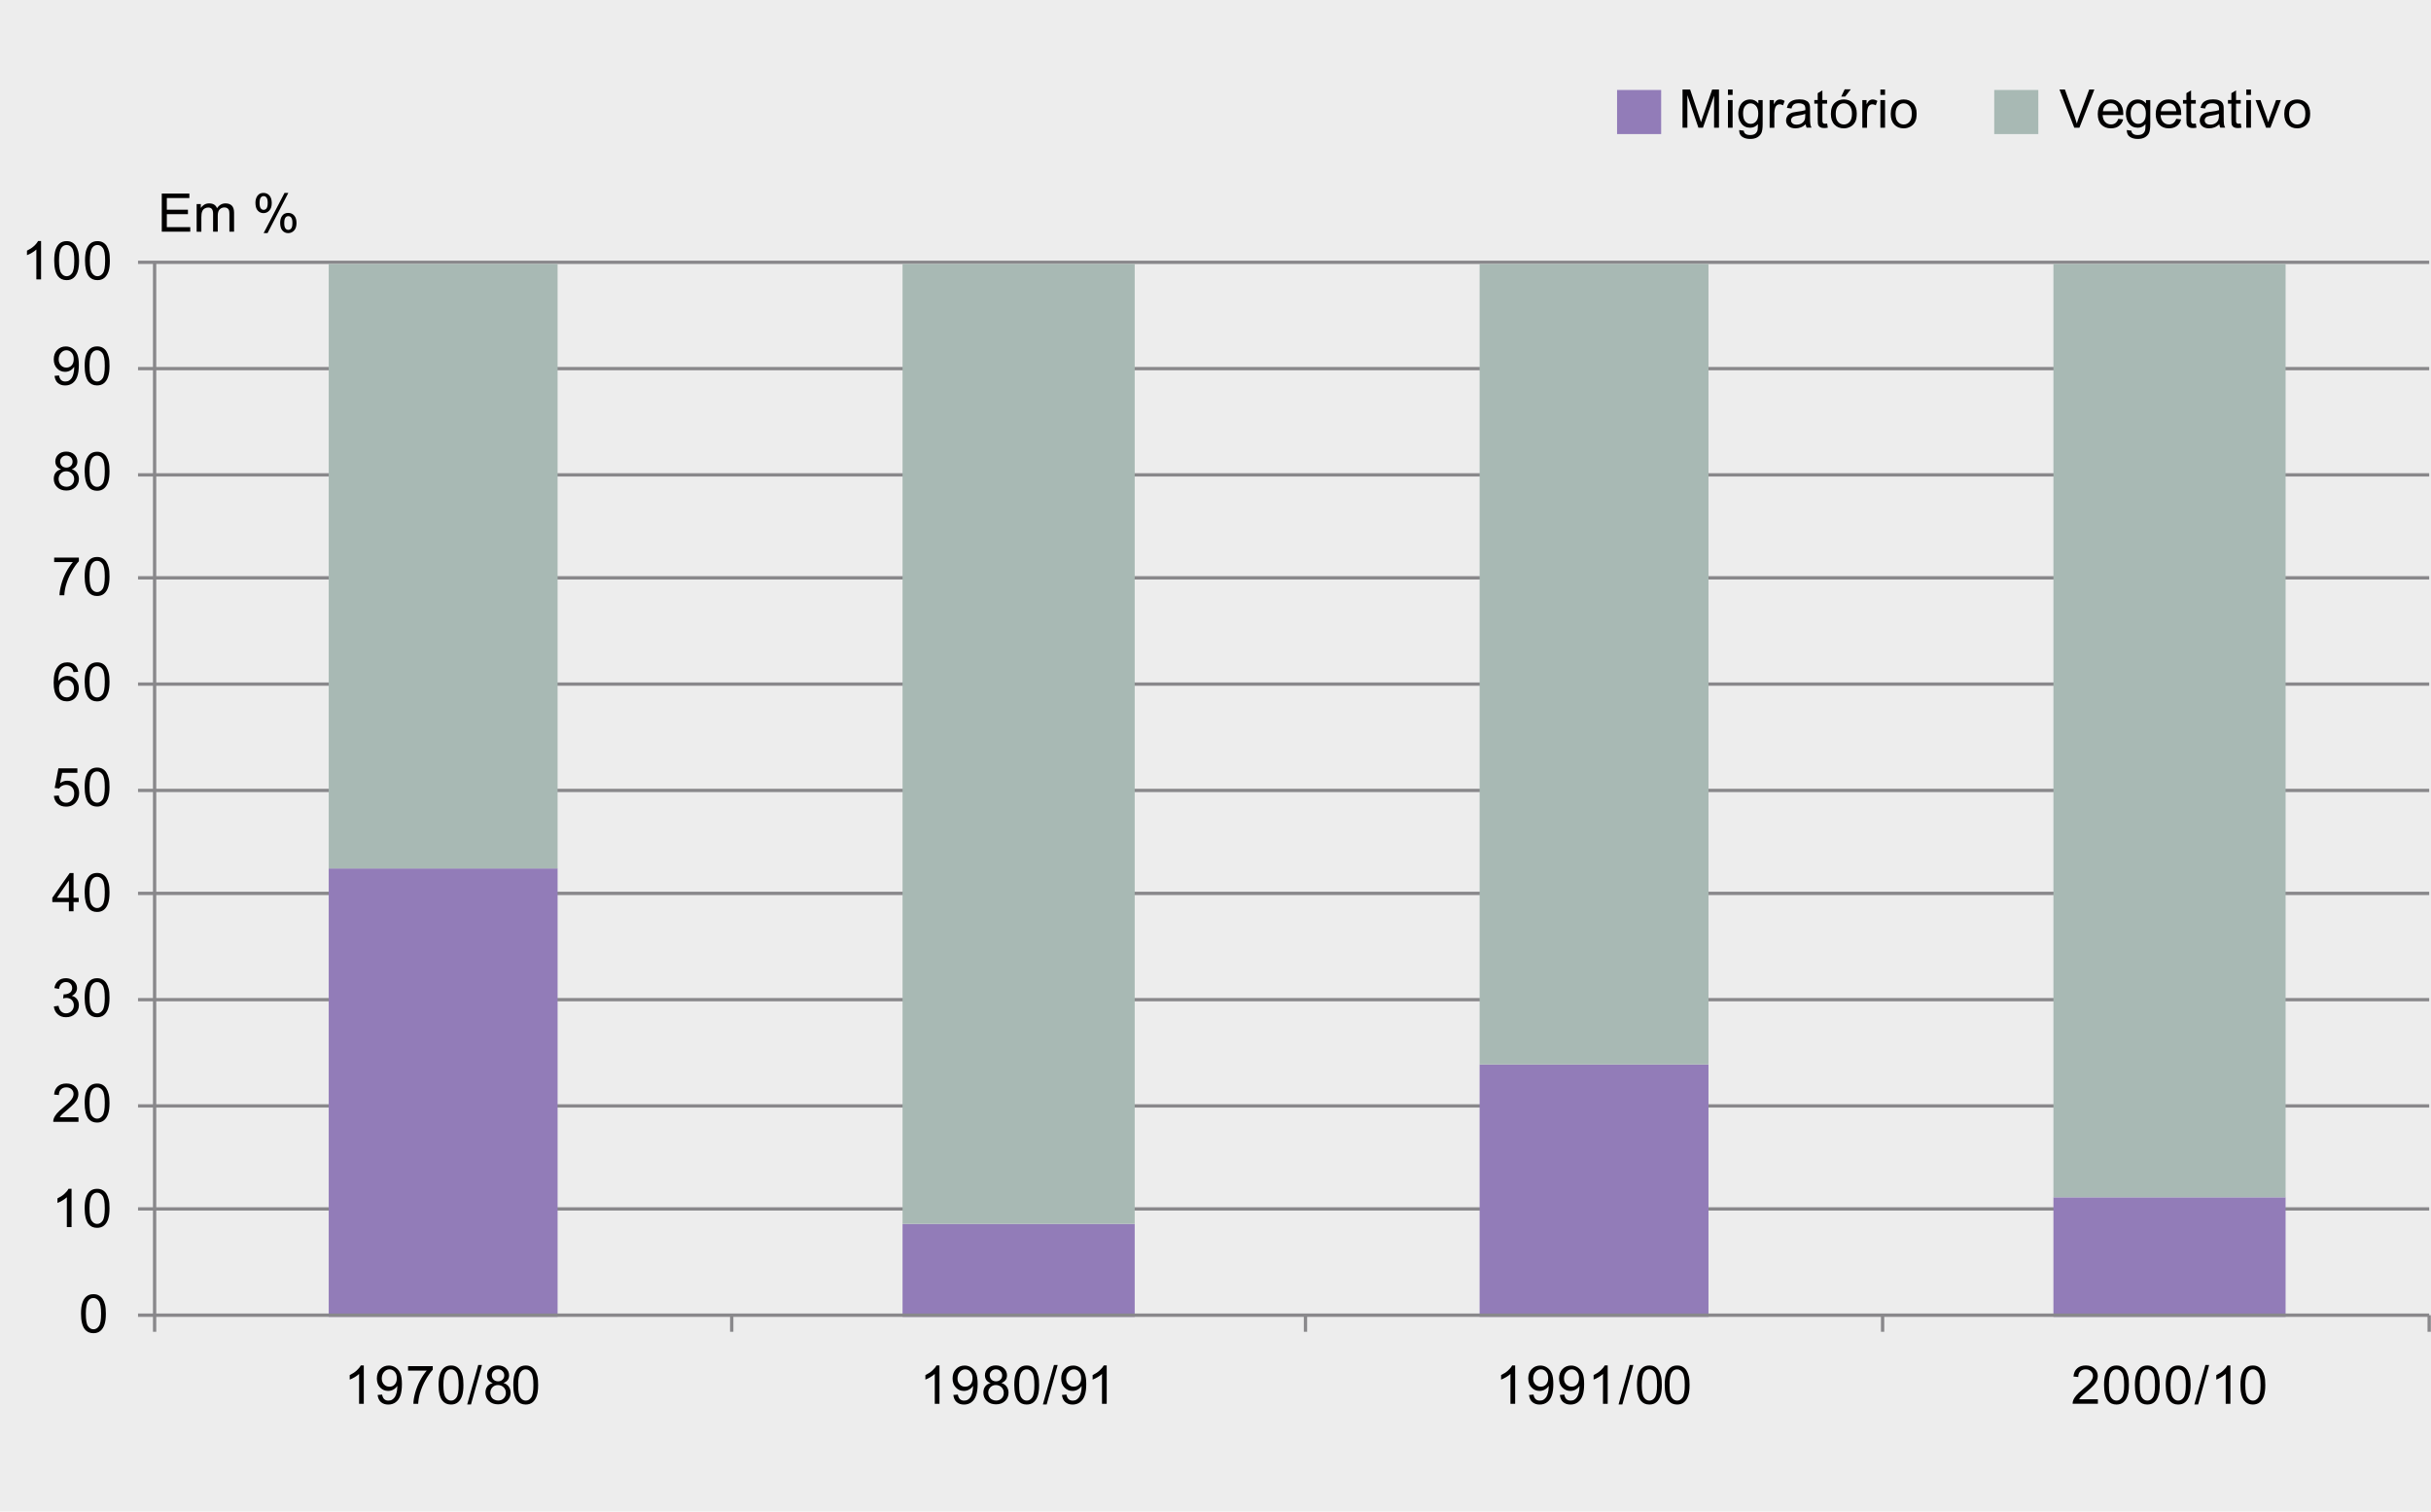 <?xml version="1.0" encoding="UTF-8"?> <svg xmlns="http://www.w3.org/2000/svg" xmlns:xlink="http://www.w3.org/1999/xlink" version="1.1" id="Camada_1" x="0px" y="0px" viewBox="0 0 547.02 340.16" style="enable-background:new 0 0 547.02 340.16;" xml:space="preserve"> <style type="text/css"> .st0{fill-rule:evenodd;clip-rule:evenodd;fill:#EDEDED;} .st1{fill:none;stroke:#89888B;stroke-width:0.747;stroke-linejoin:round;stroke-miterlimit:10;} .st2{fill:#927CB8;} .st3{fill:#A8B9B4;} .st4{fill:#010000;} .st5{fill-rule:evenodd;clip-rule:evenodd;fill:#927CB8;} .st6{fill-rule:evenodd;clip-rule:evenodd;fill:#A8B9B4;} </style> <g> <polygon class="st0" points="0,0 547.02,0 547.02,340.16 0,340.16 0,0 "></polygon> <path class="st1" d="M34.79,272.04h511.82 M34.79,248.87h511.82 M34.79,224.96h511.82 M34.79,201.04h511.82 M34.79,177.87h511.82 M34.79,153.95h511.82 M34.79,130.03h511.82 M34.79,106.86h511.82 M34.79,82.95h511.82 M34.79,59.03h511.82"></path> <path class="st2" d="M73.97,195.43h51.5v100.9h-51.5V195.43L73.97,195.43z M203.09,275.41h52.24v20.93h-52.24V275.41L203.09,275.41 z M332.94,239.53h51.5v56.8h-51.5V239.53L332.94,239.53z M462.06,269.43h52.24v26.91h-52.24V269.43L462.06,269.43z"></path> <path class="st3" d="M73.97,59.4h51.5v136.03h-51.5V59.4L73.97,59.4z M203.09,59.4h52.24v216h-52.24V59.4L203.09,59.4z M332.94,59.4h51.5v180.13h-51.5V59.4L332.94,59.4z M462.06,59.4h52.24v210.02h-52.24V59.4L462.06,59.4z"></path> <line class="st1" x1="34.79" y1="295.96" x2="34.79" y2="59.03"></line> <path class="st1" d="M31.06,295.96h3.73 M31.06,272.04h3.73 M31.06,248.87h3.73 M31.06,224.96h3.73 M31.06,201.04h3.73 M31.06,177.87h3.73 M31.06,153.95h3.73 M31.06,130.03h3.73 M31.06,106.86h3.73 M31.06,82.95h3.73 M31.06,59.03h3.73"></path> <line class="st1" x1="34.79" y1="295.96" x2="546.61" y2="295.96"></line> <path class="st1" d="M34.79,295.96v3.74 M164.65,295.96v3.74 M293.76,295.96v3.74 M423.62,295.96v3.74 M546.61,295.96v3.74"></path> <g> <path class="st4" d="M18.23,295.61c0-1.02,0.1-1.83,0.31-2.45s0.52-1.1,0.93-1.43s0.93-0.5,1.56-0.5c0.46,0,0.87,0.09,1.21,0.28 s0.63,0.45,0.86,0.8s0.4,0.78,0.53,1.28s0.19,1.18,0.19,2.03c0,1.01-0.1,1.82-0.31,2.44s-0.52,1.1-0.93,1.44s-0.93,0.51-1.56,0.51 c-0.83,0-1.48-0.3-1.95-0.89C18.51,298.38,18.23,297.22,18.23,295.61z M19.31,295.61c0,1.41,0.17,2.35,0.5,2.82s0.74,0.7,1.22,0.7 s0.89-0.23,1.22-0.7s0.5-1.41,0.5-2.81c0-1.41-0.17-2.35-0.5-2.82s-0.74-0.7-1.23-0.7c-0.48,0-0.87,0.21-1.16,0.62 C19.49,293.23,19.31,294.2,19.31,295.61z"></path> </g> <g> <path class="st4" d="M16.09,276.14h-1.05v-6.72c-0.25,0.24-0.59,0.48-1,0.73s-0.78,0.42-1.11,0.54v-1.02 c0.59-0.28,1.11-0.61,1.55-1.01s0.75-0.78,0.94-1.15h0.68V276.14z"></path> <path class="st4" d="M19.05,271.9c0-1.02,0.1-1.83,0.31-2.45s0.52-1.1,0.93-1.43s0.93-0.5,1.56-0.5c0.46,0,0.87,0.09,1.21,0.28 s0.63,0.45,0.86,0.8s0.4,0.78,0.53,1.28s0.19,1.18,0.19,2.03c0,1.01-0.1,1.82-0.31,2.44s-0.52,1.1-0.93,1.44s-0.93,0.51-1.56,0.51 c-0.83,0-1.48-0.3-1.95-0.89C19.34,274.68,19.05,273.52,19.05,271.9z M20.14,271.9c0,1.41,0.17,2.35,0.5,2.82s0.74,0.7,1.22,0.7 s0.89-0.23,1.22-0.7s0.5-1.41,0.5-2.81c0-1.41-0.17-2.35-0.5-2.82s-0.74-0.7-1.23-0.7c-0.48,0-0.87,0.21-1.16,0.62 C20.32,269.53,20.14,270.49,20.14,271.9z"></path> </g> <g> <path class="st4" d="M17.66,251.43v1.01h-5.68c-0.01-0.25,0.03-0.5,0.12-0.73c0.14-0.39,0.38-0.77,0.69-1.14s0.78-0.81,1.38-1.3 c0.93-0.77,1.56-1.37,1.89-1.82s0.49-0.87,0.49-1.27c0-0.42-0.15-0.77-0.45-1.06s-0.69-0.43-1.17-0.43 c-0.51,0-0.91,0.15-1.22,0.46s-0.46,0.73-0.46,1.27l-1.08-0.11c0.07-0.81,0.35-1.42,0.84-1.85s1.13-0.64,1.95-0.64 c0.82,0,1.48,0.23,1.96,0.69s0.72,1.02,0.72,1.7c0,0.34-0.07,0.68-0.21,1.01s-0.37,0.68-0.7,1.05s-0.87,0.87-1.63,1.51 c-0.63,0.53-1.04,0.89-1.22,1.08s-0.33,0.38-0.45,0.57H17.66z"></path> <path class="st4" d="M19.05,248.21c0-1.02,0.1-1.83,0.31-2.45s0.52-1.1,0.93-1.43s0.93-0.5,1.56-0.5c0.46,0,0.87,0.09,1.21,0.28 s0.63,0.45,0.86,0.8s0.4,0.78,0.53,1.28s0.19,1.18,0.19,2.03c0,1.01-0.1,1.82-0.31,2.44s-0.52,1.1-0.93,1.44s-0.93,0.51-1.56,0.51 c-0.83,0-1.48-0.3-1.95-0.89C19.34,250.98,19.05,249.82,19.05,248.21z M20.14,248.21c0,1.41,0.17,2.35,0.5,2.82s0.74,0.7,1.22,0.7 s0.89-0.23,1.22-0.7s0.5-1.41,0.5-2.81c0-1.41-0.17-2.35-0.5-2.82s-0.74-0.7-1.23-0.7c-0.48,0-0.87,0.21-1.16,0.62 C20.32,245.83,20.14,246.8,20.14,248.21z"></path> </g> <g> <path class="st4" d="M12.12,226.48l1.05-0.14c0.12,0.6,0.33,1.03,0.62,1.29s0.65,0.4,1.06,0.4c0.5,0,0.92-0.17,1.26-0.52 s0.51-0.77,0.51-1.28c0-0.48-0.16-0.88-0.47-1.2s-0.72-0.47-1.21-0.47c-0.2,0-0.45,0.04-0.74,0.12l0.12-0.93 c0.07,0.01,0.13,0.01,0.17,0.01c0.45,0,0.85-0.12,1.21-0.35s0.54-0.6,0.54-1.08c0-0.39-0.13-0.71-0.39-0.96s-0.6-0.38-1.01-0.38 c-0.41,0-0.75,0.13-1.03,0.39s-0.45,0.64-0.53,1.16l-1.05-0.19c0.13-0.71,0.42-1.25,0.88-1.64s1.03-0.58,1.71-0.58 c0.47,0,0.9,0.1,1.29,0.3s0.7,0.48,0.91,0.82s0.31,0.72,0.31,1.11c0,0.37-0.1,0.71-0.3,1.01s-0.49,0.55-0.88,0.73 c0.51,0.12,0.9,0.36,1.18,0.73s0.42,0.83,0.42,1.39c0,0.75-0.27,1.39-0.82,1.91s-1.24,0.78-2.07,0.78c-0.75,0-1.38-0.22-1.88-0.67 S12.19,227.2,12.12,226.48z"></path> <path class="st4" d="M19.05,224.51c0-1.02,0.1-1.83,0.31-2.45s0.52-1.1,0.93-1.43s0.93-0.5,1.56-0.5c0.46,0,0.87,0.09,1.21,0.28 s0.63,0.45,0.86,0.8s0.4,0.78,0.53,1.28s0.19,1.18,0.19,2.03c0,1.01-0.1,1.82-0.31,2.44s-0.52,1.1-0.93,1.44s-0.93,0.51-1.56,0.51 c-0.83,0-1.48-0.3-1.95-0.89C19.34,227.29,19.05,226.13,19.05,224.51z M20.14,224.51c0,1.41,0.17,2.35,0.5,2.82s0.74,0.7,1.22,0.7 s0.89-0.23,1.22-0.7s0.5-1.41,0.5-2.81c0-1.41-0.17-2.35-0.5-2.82s-0.74-0.7-1.23-0.7c-0.48,0-0.87,0.21-1.16,0.62 C20.32,222.13,20.14,223.1,20.14,224.51z"></path> </g> <g> <path class="st4" d="M15.5,205.05V203h-3.73v-0.97l3.92-5.57h0.86v5.57h1.16V203h-1.16v2.06H15.5z M15.5,202.03v-3.87l-2.69,3.87 H15.5z"></path> <path class="st4" d="M19.05,200.82c0-1.02,0.1-1.83,0.31-2.45s0.52-1.1,0.93-1.43s0.93-0.5,1.56-0.5c0.46,0,0.87,0.09,1.21,0.28 s0.63,0.45,0.86,0.8s0.4,0.78,0.53,1.28s0.19,1.18,0.19,2.03c0,1.01-0.1,1.82-0.31,2.44s-0.52,1.1-0.93,1.44s-0.93,0.51-1.56,0.51 c-0.83,0-1.48-0.3-1.95-0.89C19.34,203.59,19.05,202.43,19.05,200.82z M20.14,200.82c0,1.41,0.17,2.35,0.5,2.82s0.74,0.7,1.22,0.7 s0.89-0.23,1.22-0.7s0.5-1.41,0.5-2.81c0-1.41-0.17-2.35-0.5-2.82s-0.74-0.7-1.23-0.7c-0.48,0-0.87,0.21-1.16,0.62 C20.32,198.44,20.14,199.41,20.14,200.82z"></path> </g> <g> <path class="st4" d="M12.12,179.1l1.11-0.09c0.08,0.54,0.27,0.94,0.57,1.22s0.66,0.41,1.08,0.41c0.51,0,0.94-0.19,1.29-0.57 s0.53-0.89,0.53-1.52c0-0.6-0.17-1.08-0.51-1.42s-0.78-0.52-1.33-0.52c-0.34,0-0.65,0.08-0.92,0.23s-0.49,0.35-0.64,0.6 l-0.99-0.13l0.83-4.41h4.27v1.01h-3.43l-0.46,2.31c0.52-0.36,1.06-0.54,1.62-0.54c0.75,0,1.38,0.26,1.9,0.78s0.77,1.19,0.77,2 c0,0.78-0.23,1.45-0.68,2.02c-0.55,0.7-1.3,1.04-2.26,1.04c-0.78,0-1.42-0.22-1.91-0.66S12.19,179.82,12.12,179.1z"></path> <path class="st4" d="M19.05,177.11c0-1.02,0.1-1.83,0.31-2.45s0.52-1.1,0.93-1.43s0.93-0.5,1.56-0.5c0.46,0,0.87,0.09,1.21,0.28 s0.63,0.45,0.86,0.8s0.4,0.78,0.53,1.28s0.19,1.18,0.19,2.03c0,1.01-0.1,1.82-0.31,2.44s-0.52,1.1-0.93,1.44s-0.93,0.51-1.56,0.51 c-0.83,0-1.48-0.3-1.95-0.89C19.34,179.89,19.05,178.73,19.05,177.11z M20.14,177.11c0,1.41,0.17,2.35,0.5,2.82s0.74,0.7,1.22,0.7 s0.89-0.23,1.22-0.7s0.5-1.41,0.5-2.81c0-1.41-0.17-2.35-0.5-2.82s-0.74-0.7-1.23-0.7c-0.48,0-0.87,0.21-1.16,0.62 C20.32,174.74,20.14,175.7,20.14,177.11z"></path> </g> <g> <path class="st4" d="M17.59,151.18l-1.05,0.08c-0.09-0.41-0.23-0.71-0.4-0.9c-0.29-0.3-0.64-0.45-1.05-0.45 c-0.34,0-0.63,0.09-0.88,0.28c-0.33,0.24-0.59,0.6-0.79,1.06s-0.29,1.13-0.3,1.99c0.25-0.39,0.56-0.67,0.93-0.86 s0.75-0.28,1.15-0.28c0.7,0,1.3,0.26,1.8,0.78s0.74,1.19,0.74,2.01c0,0.54-0.12,1.04-0.35,1.5s-0.55,0.82-0.96,1.06 s-0.87,0.37-1.38,0.37c-0.88,0-1.6-0.32-2.15-0.97s-0.83-1.71-0.83-3.2c0-1.66,0.31-2.87,0.92-3.62c0.54-0.66,1.26-0.98,2.16-0.98 c0.68,0,1.23,0.19,1.66,0.57S17.5,150.51,17.59,151.18z M13.28,154.88c0,0.36,0.08,0.71,0.23,1.04s0.37,0.58,0.65,0.76 s0.57,0.26,0.87,0.26c0.45,0,0.83-0.18,1.15-0.54s0.48-0.85,0.48-1.46c0-0.59-0.16-1.06-0.47-1.4s-0.71-0.51-1.2-0.51 c-0.48,0-0.88,0.17-1.21,0.51S13.28,154.32,13.28,154.88z"></path> <path class="st4" d="M19.05,153.43c0-1.02,0.1-1.83,0.31-2.45s0.52-1.1,0.93-1.43s0.93-0.5,1.56-0.5c0.46,0,0.87,0.09,1.21,0.28 s0.63,0.45,0.86,0.8s0.4,0.78,0.53,1.28s0.19,1.18,0.19,2.03c0,1.01-0.1,1.82-0.31,2.44s-0.52,1.1-0.93,1.44s-0.93,0.51-1.56,0.51 c-0.83,0-1.48-0.3-1.95-0.89C19.34,156.2,19.05,155.04,19.05,153.43z M20.14,153.43c0,1.41,0.17,2.35,0.5,2.82s0.74,0.7,1.22,0.7 s0.89-0.23,1.22-0.7s0.5-1.41,0.5-2.81c0-1.41-0.17-2.35-0.5-2.82s-0.74-0.7-1.23-0.7c-0.48,0-0.87,0.21-1.16,0.62 C20.32,151.05,20.14,152.02,20.14,153.43z"></path> </g> <g> <path class="st4" d="M12.19,126.49v-1.01h5.56v0.82c-0.55,0.58-1.09,1.36-1.63,2.32c-0.54,0.96-0.95,1.96-1.25,2.98 c-0.21,0.72-0.35,1.51-0.4,2.36h-1.08c0.01-0.68,0.14-1.49,0.4-2.45s0.62-1.88,1.09-2.77c0.47-0.89,0.98-1.64,1.51-2.25H12.19z"></path> <path class="st4" d="M19.05,129.72c0-1.02,0.1-1.83,0.31-2.45s0.52-1.1,0.93-1.43s0.93-0.5,1.56-0.5c0.46,0,0.87,0.09,1.21,0.28 s0.63,0.45,0.86,0.8s0.4,0.78,0.53,1.28c0.13,0.5,0.19,1.18,0.19,2.03c0,1.01-0.1,1.82-0.31,2.44s-0.52,1.1-0.93,1.44 s-0.93,0.51-1.56,0.51c-0.83,0-1.48-0.3-1.95-0.89C19.34,132.5,19.05,131.34,19.05,129.72z M20.14,129.72 c0,1.41,0.17,2.35,0.5,2.82s0.74,0.7,1.22,0.7s0.89-0.23,1.22-0.7s0.5-1.41,0.5-2.81c0-1.41-0.17-2.35-0.5-2.82 s-0.74-0.7-1.23-0.7c-0.48,0-0.87,0.21-1.16,0.62C20.32,127.35,20.14,128.31,20.14,129.72z"></path> </g> <g> <path class="st4" d="M13.74,105.61c-0.44-0.16-0.76-0.39-0.97-0.69s-0.32-0.65-0.32-1.07c0-0.62,0.22-1.15,0.67-1.58 s1.05-0.64,1.79-0.64c0.75,0,1.35,0.22,1.81,0.65s0.69,0.97,0.69,1.59c0,0.4-0.1,0.75-0.31,1.04s-0.53,0.52-0.95,0.68 c0.53,0.17,0.93,0.45,1.2,0.83s0.41,0.84,0.41,1.37c0,0.73-0.26,1.35-0.78,1.85s-1.2,0.75-2.05,0.75s-1.53-0.25-2.05-0.75 s-0.78-1.13-0.78-1.88c0-0.56,0.14-1.03,0.42-1.4S13.22,105.75,13.74,105.61z M13.19,107.79c0,0.3,0.07,0.59,0.21,0.87 s0.35,0.5,0.64,0.65s0.58,0.23,0.91,0.23c0.5,0,0.92-0.16,1.25-0.49s0.49-0.74,0.49-1.24c0-0.51-0.17-0.93-0.51-1.26 s-0.76-0.5-1.27-0.5c-0.5,0-0.91,0.16-1.23,0.49S13.19,107.3,13.19,107.79z M13.53,103.83c0,0.41,0.13,0.74,0.39,1 s0.6,0.39,1.02,0.39c0.41,0,0.74-0.13,1-0.38s0.39-0.57,0.39-0.94c0-0.39-0.13-0.71-0.4-0.98s-0.6-0.4-1-0.4 c-0.4,0-0.74,0.13-1,0.39S13.53,103.47,13.53,103.83z"></path> <path class="st4" d="M19.05,106.04c0-1.02,0.1-1.83,0.31-2.45s0.52-1.1,0.93-1.43s0.93-0.5,1.56-0.5c0.46,0,0.87,0.09,1.21,0.28 s0.63,0.45,0.86,0.8s0.4,0.78,0.53,1.28s0.19,1.18,0.19,2.03c0,1.01-0.1,1.82-0.31,2.44s-0.52,1.1-0.93,1.44s-0.93,0.51-1.56,0.51 c-0.83,0-1.48-0.3-1.95-0.89C19.34,108.81,19.05,107.65,19.05,106.04z M20.14,106.04c0,1.41,0.17,2.35,0.5,2.82s0.74,0.7,1.22,0.7 s0.89-0.23,1.22-0.7s0.5-1.41,0.5-2.81c0-1.41-0.17-2.35-0.5-2.82s-0.74-0.7-1.23-0.7c-0.48,0-0.87,0.21-1.16,0.62 C20.32,103.66,20.14,104.63,20.14,106.04z"></path> </g> <g> <path class="st4" d="M12.27,84.58l1.01-0.09c0.09,0.48,0.25,0.82,0.49,1.04s0.55,0.32,0.93,0.32c0.32,0,0.61-0.07,0.85-0.22 s0.44-0.35,0.6-0.59s0.29-0.58,0.39-1s0.16-0.85,0.16-1.29c0-0.05,0-0.12-0.01-0.21c-0.21,0.34-0.5,0.61-0.86,0.82 s-0.76,0.31-1.19,0.31c-0.71,0-1.31-0.26-1.8-0.77s-0.74-1.2-0.74-2.04c0-0.87,0.26-1.57,0.77-2.1s1.16-0.8,1.93-0.8 c0.56,0,1.07,0.15,1.53,0.45s0.81,0.73,1.05,1.29s0.36,1.36,0.36,2.42c0,1.1-0.12,1.97-0.36,2.62s-0.59,1.15-1.06,1.49 s-1.02,0.51-1.66,0.51c-0.67,0-1.22-0.19-1.65-0.56S12.36,85.26,12.27,84.58z M16.59,80.79c0-0.61-0.16-1.09-0.48-1.44 s-0.71-0.53-1.16-0.53c-0.47,0-0.88,0.19-1.22,0.57s-0.52,0.88-0.52,1.49c0,0.55,0.17,0.99,0.5,1.33s0.74,0.51,1.22,0.51 c0.49,0,0.89-0.17,1.2-0.51S16.59,81.4,16.59,80.79z"></path> <path class="st4" d="M19.05,82.33c0-1.02,0.1-1.83,0.31-2.45s0.52-1.1,0.93-1.43s0.93-0.5,1.56-0.5c0.46,0,0.87,0.09,1.21,0.28 s0.63,0.45,0.86,0.8s0.4,0.78,0.53,1.28s0.19,1.18,0.19,2.03c0,1.01-0.1,1.82-0.31,2.44s-0.52,1.1-0.93,1.44s-0.93,0.51-1.56,0.51 c-0.83,0-1.48-0.3-1.95-0.89C19.34,85.11,19.05,83.95,19.05,82.33z M20.14,82.33c0,1.41,0.17,2.35,0.5,2.82s0.74,0.7,1.22,0.7 s0.89-0.23,1.22-0.7s0.5-1.41,0.5-2.81c0-1.41-0.17-2.35-0.5-2.82s-0.74-0.7-1.23-0.7c-0.48,0-0.87,0.21-1.16,0.62 C20.32,79.96,20.14,80.92,20.14,82.33z"></path> </g> <g> <path class="st4" d="M9.23,62.87H8.18v-6.72c-0.25,0.24-0.59,0.48-1,0.73s-0.78,0.42-1.11,0.54V56.4 c0.59-0.28,1.11-0.61,1.55-1.01c0.44-0.39,0.75-0.78,0.94-1.15h0.68V62.87z"></path> <path class="st4" d="M12.2,58.64c0-1.02,0.1-1.83,0.31-2.45s0.52-1.1,0.93-1.43s0.93-0.5,1.56-0.5c0.46,0,0.87,0.09,1.21,0.28 s0.63,0.45,0.86,0.8s0.4,0.78,0.53,1.28s0.19,1.18,0.19,2.03c0,1.01-0.1,1.82-0.31,2.44s-0.52,1.1-0.93,1.44s-0.93,0.51-1.56,0.51 c-0.83,0-1.48-0.3-1.95-0.89C12.48,61.41,12.2,60.25,12.2,58.64z M13.28,58.64c0,1.41,0.17,2.35,0.5,2.82s0.74,0.7,1.22,0.7 s0.89-0.23,1.22-0.7s0.5-1.41,0.5-2.81c0-1.41-0.17-2.35-0.5-2.82s-0.74-0.7-1.23-0.7c-0.48,0-0.87,0.21-1.16,0.62 C13.46,56.26,13.28,57.23,13.28,58.64z"></path> <path class="st4" d="M19.13,58.64c0-1.02,0.1-1.83,0.31-2.45s0.52-1.1,0.93-1.43s0.93-0.5,1.56-0.5c0.46,0,0.87,0.09,1.21,0.28 s0.63,0.45,0.86,0.8s0.4,0.78,0.53,1.28s0.19,1.18,0.19,2.03c0,1.01-0.1,1.82-0.31,2.44s-0.52,1.1-0.93,1.44s-0.93,0.51-1.56,0.51 c-0.83,0-1.48-0.3-1.95-0.89C19.42,61.41,19.13,60.25,19.13,58.64z M20.22,58.64c0,1.41,0.17,2.35,0.5,2.82s0.74,0.7,1.22,0.7 s0.89-0.23,1.22-0.7s0.5-1.41,0.5-2.81c0-1.41-0.17-2.35-0.5-2.82s-0.74-0.7-1.23-0.7c-0.48,0-0.87,0.21-1.16,0.62 C20.4,56.26,20.22,57.23,20.22,58.64z"></path> </g> <g> <path class="st4" d="M81.85,315.9h-1.05v-6.72c-0.25,0.24-0.59,0.48-1,0.73s-0.78,0.42-1.11,0.54v-1.02 c0.59-0.28,1.11-0.61,1.55-1.01s0.75-0.78,0.94-1.15h0.68V315.9z"></path> <path class="st4" d="M84.97,313.91l1.01-0.09c0.09,0.48,0.25,0.82,0.49,1.04s0.55,0.32,0.93,0.32c0.32,0,0.61-0.07,0.85-0.22 s0.44-0.35,0.6-0.59s0.29-0.58,0.39-1s0.16-0.85,0.16-1.29c0-0.05,0-0.12-0.01-0.21c-0.21,0.34-0.5,0.61-0.86,0.82 s-0.76,0.31-1.19,0.31c-0.71,0-1.31-0.26-1.8-0.77s-0.74-1.2-0.74-2.04c0-0.87,0.26-1.57,0.77-2.1s1.16-0.8,1.93-0.8 c0.56,0,1.07,0.15,1.53,0.45s0.81,0.73,1.05,1.29s0.36,1.36,0.36,2.42c0,1.1-0.12,1.97-0.36,2.62s-0.59,1.15-1.06,1.49 s-1.02,0.51-1.66,0.51c-0.67,0-1.22-0.19-1.65-0.56S85.06,314.59,84.97,313.91z M89.29,310.12c0-0.61-0.16-1.09-0.48-1.44 s-0.71-0.53-1.16-0.53c-0.47,0-0.88,0.19-1.22,0.57s-0.52,0.88-0.52,1.49c0,0.55,0.17,0.99,0.5,1.33s0.74,0.51,1.22,0.51 c0.49,0,0.89-0.17,1.2-0.51S89.29,310.72,89.29,310.12z"></path> <path class="st4" d="M91.82,308.43v-1.01h5.56v0.82c-0.55,0.58-1.09,1.36-1.63,2.32s-0.95,1.96-1.25,2.98 c-0.21,0.72-0.35,1.51-0.4,2.36h-1.08c0.01-0.68,0.14-1.49,0.4-2.45s0.62-1.88,1.09-2.77s0.98-1.64,1.51-2.25H91.82z"></path> <path class="st4" d="M98.69,311.66c0-1.02,0.1-1.83,0.31-2.45s0.52-1.1,0.93-1.43s0.93-0.5,1.56-0.5c0.46,0,0.87,0.09,1.21,0.28 s0.63,0.45,0.86,0.8s0.4,0.78,0.53,1.28s0.19,1.18,0.19,2.03c0,1.01-0.1,1.82-0.31,2.44s-0.52,1.1-0.93,1.44s-0.93,0.51-1.56,0.51 c-0.83,0-1.48-0.3-1.95-0.89C98.97,314.44,98.69,313.27,98.69,311.66z M99.77,311.66c0,1.41,0.17,2.35,0.5,2.82s0.74,0.7,1.22,0.7 s0.89-0.23,1.22-0.7s0.5-1.41,0.5-2.81c0-1.41-0.17-2.35-0.5-2.82s-0.74-0.7-1.23-0.7c-0.48,0-0.87,0.21-1.16,0.62 C99.95,309.28,99.77,310.25,99.77,311.66z"></path> <path class="st4" d="M105.13,316.04l2.49-8.88h0.84l-2.48,8.88H105.13z"></path> <path class="st4" d="M110.88,311.24c-0.44-0.16-0.76-0.39-0.97-0.69s-0.32-0.65-0.32-1.07c0-0.62,0.22-1.15,0.67-1.58 s1.05-0.64,1.79-0.64c0.75,0,1.35,0.22,1.81,0.65s0.69,0.97,0.69,1.59c0,0.4-0.1,0.75-0.31,1.04s-0.53,0.52-0.95,0.68 c0.53,0.17,0.93,0.45,1.2,0.83s0.41,0.84,0.41,1.37c0,0.73-0.26,1.35-0.78,1.85s-1.2,0.75-2.05,0.75s-1.53-0.25-2.05-0.75 s-0.78-1.13-0.78-1.88c0-0.56,0.14-1.03,0.42-1.4S110.36,311.38,110.88,311.24z M110.33,313.42c0,0.3,0.07,0.59,0.21,0.87 s0.35,0.5,0.64,0.65s0.58,0.23,0.91,0.23c0.5,0,0.92-0.16,1.25-0.49s0.49-0.74,0.49-1.24c0-0.51-0.17-0.93-0.51-1.26 s-0.76-0.5-1.27-0.5c-0.5,0-0.91,0.16-1.23,0.49S110.33,312.93,110.33,313.42z M110.67,309.45c0,0.41,0.13,0.74,0.39,1 s0.6,0.39,1.02,0.39c0.41,0,0.74-0.13,1-0.38s0.39-0.57,0.39-0.94c0-0.39-0.13-0.71-0.4-0.98s-0.6-0.4-1-0.4 c-0.4,0-0.74,0.13-1,0.39S110.67,309.09,110.67,309.45z"></path> <path class="st4" d="M115.5,311.66c0-1.02,0.1-1.83,0.31-2.45s0.52-1.1,0.93-1.43s0.93-0.5,1.56-0.5c0.46,0,0.87,0.09,1.21,0.28 s0.63,0.45,0.86,0.8s0.4,0.78,0.53,1.28s0.19,1.18,0.19,2.03c0,1.01-0.1,1.82-0.31,2.44s-0.52,1.1-0.93,1.44s-0.93,0.51-1.56,0.51 c-0.83,0-1.48-0.3-1.95-0.89C115.78,314.44,115.5,313.27,115.5,311.66z M116.59,311.66c0,1.41,0.17,2.35,0.5,2.82 s0.74,0.7,1.22,0.7s0.89-0.23,1.22-0.7s0.5-1.41,0.5-2.81c0-1.41-0.17-2.35-0.5-2.82s-0.74-0.7-1.23-0.7 c-0.48,0-0.87,0.21-1.16,0.62C116.77,309.28,116.59,310.25,116.59,311.66z"></path> </g> <g> <path class="st4" d="M211.39,315.9h-1.05v-6.72c-0.25,0.24-0.59,0.48-1,0.73s-0.78,0.42-1.11,0.54v-1.02 c0.59-0.28,1.11-0.61,1.55-1.01s0.75-0.78,0.94-1.15h0.68V315.9z"></path> <path class="st4" d="M214.52,313.91l1.01-0.09c0.09,0.48,0.25,0.82,0.49,1.04s0.55,0.32,0.93,0.32c0.32,0,0.61-0.07,0.85-0.22 s0.44-0.35,0.6-0.59s0.29-0.58,0.39-1s0.16-0.85,0.16-1.29c0-0.05,0-0.12-0.01-0.21c-0.21,0.34-0.5,0.61-0.86,0.82 s-0.76,0.31-1.19,0.31c-0.71,0-1.31-0.26-1.8-0.77s-0.74-1.2-0.74-2.04c0-0.87,0.26-1.57,0.77-2.1s1.16-0.8,1.93-0.8 c0.56,0,1.07,0.15,1.53,0.45s0.81,0.73,1.05,1.29s0.36,1.36,0.36,2.42c0,1.1-0.12,1.97-0.36,2.62s-0.59,1.15-1.06,1.49 s-1.02,0.51-1.66,0.51c-0.67,0-1.22-0.19-1.65-0.56S214.6,314.59,214.52,313.91z M218.84,310.12c0-0.61-0.16-1.09-0.48-1.44 s-0.71-0.53-1.16-0.53c-0.47,0-0.88,0.19-1.22,0.57s-0.52,0.88-0.52,1.49c0,0.55,0.17,0.99,0.5,1.33s0.74,0.51,1.22,0.51 c0.49,0,0.89-0.17,1.2-0.51S218.84,310.72,218.84,310.12z"></path> <path class="st4" d="M222.92,311.24c-0.44-0.16-0.76-0.39-0.97-0.69s-0.32-0.65-0.32-1.07c0-0.62,0.22-1.15,0.67-1.58 s1.05-0.64,1.79-0.64c0.75,0,1.35,0.22,1.81,0.65s0.69,0.97,0.69,1.59c0,0.4-0.1,0.75-0.31,1.04s-0.53,0.52-0.95,0.68 c0.53,0.17,0.93,0.45,1.2,0.83s0.41,0.84,0.41,1.37c0,0.73-0.26,1.35-0.78,1.85s-1.2,0.75-2.05,0.75s-1.53-0.25-2.05-0.75 s-0.78-1.13-0.78-1.88c0-0.56,0.14-1.03,0.42-1.4S222.4,311.38,222.92,311.24z M222.37,313.42c0,0.3,0.07,0.59,0.21,0.87 s0.35,0.5,0.64,0.65s0.58,0.23,0.91,0.23c0.5,0,0.92-0.16,1.25-0.49s0.49-0.74,0.49-1.24c0-0.51-0.17-0.93-0.51-1.26 s-0.76-0.5-1.27-0.5c-0.5,0-0.91,0.16-1.23,0.49S222.37,312.93,222.37,313.42z M222.71,309.45c0,0.41,0.13,0.74,0.39,1 s0.6,0.39,1.02,0.39c0.41,0,0.74-0.13,1-0.38s0.39-0.57,0.39-0.94c0-0.39-0.13-0.71-0.4-0.98s-0.6-0.4-1-0.4 c-0.4,0-0.74,0.13-1,0.39S222.71,309.09,222.71,309.45z"></path> <path class="st4" d="M228.23,311.66c0-1.02,0.1-1.83,0.31-2.45s0.52-1.1,0.93-1.43s0.93-0.5,1.56-0.5c0.46,0,0.87,0.09,1.21,0.28 s0.63,0.45,0.86,0.8s0.4,0.78,0.53,1.28s0.19,1.18,0.19,2.03c0,1.01-0.1,1.82-0.31,2.44s-0.52,1.1-0.93,1.44s-0.93,0.51-1.56,0.51 c-0.83,0-1.48-0.3-1.95-0.89C228.52,314.44,228.23,313.27,228.23,311.66z M229.32,311.66c0,1.41,0.17,2.35,0.5,2.82 s0.74,0.7,1.22,0.7s0.89-0.23,1.22-0.7s0.5-1.41,0.5-2.81c0-1.41-0.17-2.35-0.5-2.82s-0.74-0.7-1.23-0.7 c-0.48,0-0.87,0.21-1.16,0.62C229.5,309.28,229.32,310.25,229.32,311.66z"></path> <path class="st4" d="M234.67,316.04l2.49-8.88h0.84l-2.48,8.88H234.67z"></path> <path class="st4" d="M238.96,313.91l1.01-0.09c0.09,0.48,0.25,0.82,0.49,1.04s0.55,0.32,0.93,0.32c0.32,0,0.61-0.07,0.85-0.22 s0.44-0.35,0.6-0.59s0.29-0.58,0.39-1s0.16-0.85,0.16-1.29c0-0.05,0-0.12-0.01-0.21c-0.21,0.34-0.5,0.61-0.86,0.82 s-0.76,0.31-1.19,0.31c-0.71,0-1.31-0.26-1.8-0.77s-0.74-1.2-0.74-2.04c0-0.87,0.26-1.57,0.77-2.1s1.16-0.8,1.93-0.8 c0.56,0,1.07,0.15,1.53,0.45s0.81,0.73,1.05,1.29s0.36,1.36,0.36,2.42c0,1.1-0.12,1.97-0.36,2.62s-0.59,1.15-1.06,1.49 s-1.02,0.51-1.66,0.51c-0.67,0-1.22-0.19-1.65-0.56S239.05,314.59,238.96,313.91z M243.28,310.12c0-0.61-0.16-1.09-0.48-1.44 s-0.71-0.53-1.16-0.53c-0.47,0-0.88,0.19-1.22,0.57s-0.52,0.88-0.52,1.49c0,0.55,0.17,0.99,0.5,1.33s0.74,0.51,1.22,0.51 c0.49,0,0.89-0.17,1.2-0.51S243.28,310.72,243.28,310.12z"></path> <path class="st4" d="M249.02,315.9h-1.05v-6.72c-0.25,0.24-0.59,0.48-1,0.73s-0.78,0.42-1.11,0.54v-1.02 c0.59-0.28,1.11-0.61,1.55-1.01s0.75-0.78,0.94-1.15h0.68V315.9z"></path> </g> <g> <path class="st4" d="M340.93,315.9h-1.05v-6.72c-0.25,0.24-0.59,0.48-1,0.73s-0.78,0.42-1.11,0.54v-1.02 c0.59-0.28,1.11-0.61,1.55-1.01s0.75-0.78,0.94-1.15h0.68V315.9z"></path> <path class="st4" d="M344.06,313.91l1.01-0.09c0.09,0.48,0.25,0.82,0.49,1.04s0.55,0.32,0.93,0.32c0.32,0,0.61-0.07,0.85-0.22 s0.44-0.35,0.6-0.59s0.29-0.58,0.39-1s0.16-0.85,0.16-1.29c0-0.05,0-0.12-0.01-0.21c-0.21,0.34-0.5,0.61-0.86,0.82 s-0.76,0.31-1.19,0.31c-0.71,0-1.31-0.26-1.8-0.77s-0.74-1.2-0.74-2.04c0-0.87,0.26-1.57,0.77-2.1s1.16-0.8,1.93-0.8 c0.56,0,1.07,0.15,1.53,0.45s0.81,0.73,1.05,1.29s0.36,1.36,0.36,2.42c0,1.1-0.12,1.97-0.36,2.62s-0.59,1.15-1.06,1.49 s-1.02,0.51-1.66,0.51c-0.67,0-1.22-0.19-1.65-0.56S344.14,314.59,344.06,313.91z M348.37,310.12c0-0.61-0.16-1.09-0.48-1.44 s-0.71-0.53-1.16-0.53c-0.47,0-0.88,0.19-1.22,0.57s-0.52,0.88-0.52,1.49c0,0.55,0.17,0.99,0.5,1.33s0.74,0.51,1.22,0.51 c0.49,0,0.89-0.17,1.2-0.51S348.37,310.72,348.37,310.12z"></path> <path class="st4" d="M350.99,313.91l1.01-0.09c0.09,0.48,0.25,0.82,0.49,1.04s0.55,0.32,0.93,0.32c0.32,0,0.61-0.07,0.85-0.22 s0.44-0.35,0.6-0.59s0.29-0.58,0.39-1s0.16-0.85,0.16-1.29c0-0.05,0-0.12-0.01-0.21c-0.21,0.34-0.5,0.61-0.86,0.82 s-0.76,0.31-1.19,0.31c-0.71,0-1.31-0.26-1.8-0.77s-0.74-1.2-0.74-2.04c0-0.87,0.26-1.57,0.77-2.1s1.16-0.8,1.93-0.8 c0.56,0,1.07,0.15,1.53,0.45s0.81,0.73,1.05,1.29s0.36,1.36,0.36,2.42c0,1.1-0.12,1.97-0.36,2.62s-0.59,1.15-1.06,1.49 s-1.02,0.51-1.66,0.51c-0.67,0-1.22-0.19-1.65-0.56S351.08,314.59,350.99,313.91z M355.31,310.12c0-0.61-0.16-1.09-0.48-1.44 s-0.71-0.53-1.16-0.53c-0.47,0-0.88,0.19-1.22,0.57s-0.52,0.88-0.52,1.49c0,0.55,0.17,0.99,0.5,1.33s0.74,0.51,1.22,0.51 c0.49,0,0.89-0.17,1.2-0.51S355.31,310.72,355.31,310.12z"></path> <path class="st4" d="M361.75,315.9h-1.05v-6.72c-0.25,0.24-0.59,0.48-1,0.73s-0.78,0.42-1.11,0.54v-1.02 c0.59-0.28,1.11-0.61,1.55-1.01s0.75-0.78,0.94-1.15h0.68V315.9z"></path> <path class="st4" d="M364.21,316.04l2.49-8.88h0.84l-2.48,8.88H364.21z"></path> <path class="st4" d="M368.35,311.66c0-1.02,0.1-1.83,0.31-2.45s0.52-1.1,0.93-1.43s0.93-0.5,1.56-0.5c0.46,0,0.87,0.09,1.21,0.28 s0.63,0.45,0.86,0.8s0.4,0.78,0.53,1.28s0.19,1.18,0.19,2.03c0,1.01-0.1,1.82-0.31,2.44s-0.52,1.1-0.93,1.44s-0.93,0.51-1.56,0.51 c-0.83,0-1.48-0.3-1.95-0.89C368.63,314.44,368.35,313.27,368.35,311.66z M369.43,311.66c0,1.41,0.17,2.35,0.5,2.82 s0.74,0.7,1.22,0.7s0.89-0.23,1.22-0.7s0.5-1.41,0.5-2.81c0-1.41-0.17-2.35-0.5-2.82s-0.74-0.7-1.23-0.7 c-0.48,0-0.87,0.21-1.16,0.62C369.61,309.28,369.43,310.25,369.43,311.66z"></path> <path class="st4" d="M374.59,311.66c0-1.02,0.1-1.83,0.31-2.45s0.52-1.1,0.93-1.43s0.93-0.5,1.56-0.5c0.46,0,0.87,0.09,1.21,0.28 s0.63,0.45,0.86,0.8s0.4,0.78,0.53,1.28s0.19,1.18,0.19,2.03c0,1.01-0.1,1.82-0.31,2.44s-0.52,1.1-0.93,1.44s-0.93,0.51-1.56,0.51 c-0.83,0-1.48-0.3-1.95-0.89C374.87,314.44,374.59,313.27,374.59,311.66z M375.67,311.66c0,1.41,0.17,2.35,0.5,2.82 s0.74,0.7,1.22,0.7s0.89-0.23,1.22-0.7s0.5-1.41,0.5-2.81c0-1.41-0.17-2.35-0.5-2.82s-0.74-0.7-1.23-0.7 c-0.48,0-0.87,0.21-1.16,0.62C375.85,309.28,375.67,310.25,375.67,311.66z"></path> </g> <g> <path class="st4" d="M472.06,314.88v1.01h-5.68c-0.01-0.25,0.03-0.5,0.12-0.73c0.14-0.39,0.38-0.77,0.69-1.14s0.78-0.81,1.38-1.3 c0.93-0.77,1.56-1.37,1.89-1.82s0.49-0.87,0.49-1.27c0-0.42-0.15-0.77-0.45-1.06s-0.69-0.43-1.17-0.43 c-0.51,0-0.91,0.15-1.22,0.46s-0.46,0.73-0.46,1.27l-1.08-0.11c0.07-0.81,0.35-1.42,0.84-1.85s1.13-0.64,1.95-0.64 c0.82,0,1.48,0.23,1.96,0.69s0.72,1.02,0.72,1.7c0,0.34-0.07,0.68-0.21,1.01s-0.37,0.68-0.7,1.05s-0.87,0.87-1.63,1.51 c-0.63,0.53-1.04,0.89-1.22,1.08s-0.33,0.38-0.45,0.57H472.06z"></path> <path class="st4" d="M473.45,311.66c0-1.02,0.1-1.83,0.31-2.45s0.52-1.1,0.93-1.43s0.93-0.5,1.56-0.5c0.46,0,0.87,0.09,1.21,0.28 s0.63,0.45,0.86,0.8s0.4,0.78,0.53,1.28s0.19,1.18,0.19,2.03c0,1.01-0.1,1.82-0.31,2.44s-0.52,1.1-0.93,1.44s-0.93,0.51-1.56,0.51 c-0.83,0-1.48-0.3-1.95-0.89C473.74,314.44,473.45,313.27,473.45,311.66z M474.54,311.66c0,1.41,0.17,2.35,0.5,2.82 s0.74,0.7,1.22,0.7s0.89-0.23,1.22-0.7s0.5-1.41,0.5-2.81c0-1.41-0.17-2.35-0.5-2.82s-0.74-0.7-1.23-0.7 c-0.48,0-0.87,0.21-1.16,0.62C474.72,309.28,474.54,310.25,474.54,311.66z"></path> <path class="st4" d="M480.39,311.66c0-1.02,0.1-1.83,0.31-2.45s0.52-1.1,0.93-1.43s0.93-0.5,1.56-0.5c0.46,0,0.87,0.09,1.21,0.28 s0.63,0.45,0.86,0.8s0.4,0.78,0.53,1.28s0.19,1.18,0.19,2.03c0,1.01-0.1,1.82-0.31,2.44s-0.52,1.1-0.93,1.44s-0.93,0.51-1.56,0.51 c-0.83,0-1.48-0.3-1.95-0.89C480.67,314.44,480.39,313.27,480.39,311.66z M481.48,311.66c0,1.41,0.17,2.35,0.5,2.82 s0.74,0.7,1.22,0.7s0.89-0.23,1.22-0.7s0.5-1.41,0.5-2.81c0-1.41-0.17-2.35-0.5-2.82s-0.74-0.7-1.23-0.7 c-0.48,0-0.87,0.21-1.16,0.62C481.66,309.28,481.48,310.25,481.48,311.66z"></path> <path class="st4" d="M487.33,311.66c0-1.02,0.1-1.83,0.31-2.45s0.52-1.1,0.93-1.43s0.93-0.5,1.56-0.5c0.46,0,0.87,0.09,1.21,0.28 s0.63,0.45,0.86,0.8s0.4,0.78,0.53,1.28s0.19,1.18,0.19,2.03c0,1.01-0.1,1.82-0.31,2.44s-0.52,1.1-0.93,1.44s-0.93,0.51-1.56,0.51 c-0.83,0-1.48-0.3-1.95-0.89C487.61,314.44,487.33,313.27,487.33,311.66z M488.41,311.66c0,1.41,0.17,2.35,0.5,2.82 s0.74,0.7,1.22,0.7s0.89-0.23,1.22-0.7s0.5-1.41,0.5-2.81c0-1.41-0.17-2.35-0.5-2.82s-0.74-0.7-1.23-0.7 c-0.48,0-0.87,0.21-1.16,0.62C488.59,309.28,488.41,310.25,488.41,311.66z"></path> <path class="st4" d="M493.77,316.04l2.49-8.88h0.84l-2.48,8.88H493.77z"></path> <path class="st4" d="M501.87,315.9h-1.05v-6.72c-0.25,0.24-0.59,0.48-1,0.73s-0.78,0.42-1.11,0.54v-1.02 c0.59-0.28,1.11-0.61,1.55-1.01s0.75-0.78,0.94-1.15h0.68V315.9z"></path> <path class="st4" d="M504.14,311.66c0-1.02,0.1-1.83,0.31-2.45s0.52-1.1,0.93-1.43s0.93-0.5,1.56-0.5c0.46,0,0.87,0.09,1.21,0.28 s0.63,0.45,0.86,0.8s0.4,0.78,0.53,1.28s0.19,1.18,0.19,2.03c0,1.01-0.1,1.82-0.31,2.44s-0.52,1.1-0.93,1.44s-0.93,0.51-1.56,0.51 c-0.83,0-1.48-0.3-1.95-0.89C504.43,314.44,504.14,313.27,504.14,311.66z M505.23,311.66c0,1.41,0.17,2.35,0.5,2.82 s0.74,0.7,1.22,0.7s0.89-0.23,1.22-0.7s0.5-1.41,0.5-2.81c0-1.41-0.17-2.35-0.5-2.82s-0.74-0.7-1.23-0.7 c-0.48,0-0.87,0.21-1.16,0.62C505.41,309.28,505.23,310.25,505.23,311.66z"></path> </g> <polygon class="st5" points="363.87,20.25 373.79,20.25 373.79,30.17 363.87,30.17 363.87,20.25 "></polygon> <g> <path class="st4" d="M378.6,28.74v-8.59h1.71l2.03,6.08c0.19,0.57,0.32,0.99,0.41,1.27c0.1-0.31,0.25-0.77,0.46-1.38l2.06-5.98 h1.53v8.59h-1.1v-7.19l-2.5,7.19h-1.03l-2.48-7.31v7.31H378.6z"></path> <path class="st4" d="M388.82,21.36v-1.21h1.05v1.21H388.82z M388.82,28.74v-6.22h1.05v6.22H388.82z"></path> <path class="st4" d="M391.35,29.26l1.03,0.15c0.04,0.32,0.16,0.55,0.36,0.69c0.26,0.2,0.62,0.29,1.07,0.29 c0.49,0,0.87-0.1,1.13-0.29s0.45-0.47,0.54-0.82c0.05-0.21,0.08-0.67,0.08-1.35c-0.46,0.54-1.04,0.81-1.72,0.81 c-0.86,0-1.52-0.31-1.99-0.93s-0.7-1.36-0.7-2.22c0-0.59,0.11-1.14,0.32-1.64s0.53-0.89,0.93-1.16s0.89-0.41,1.44-0.41 c0.73,0,1.34,0.3,1.82,0.89v-0.75h0.97v5.38c0,0.97-0.1,1.66-0.3,2.06s-0.51,0.72-0.94,0.96s-0.95,0.35-1.58,0.35 c-0.74,0-1.34-0.17-1.8-0.5S391.33,29.93,391.35,29.26z M392.22,25.52c0,0.82,0.16,1.41,0.49,1.79s0.73,0.56,1.22,0.56 c0.48,0,0.89-0.19,1.22-0.56s0.49-0.96,0.49-1.75c0-0.76-0.17-1.34-0.51-1.72s-0.75-0.58-1.22-0.58c-0.47,0-0.87,0.19-1.2,0.57 S392.22,24.77,392.22,25.52z"></path> <path class="st4" d="M398.2,28.74v-6.22h0.95v0.94c0.24-0.44,0.47-0.73,0.67-0.87s0.43-0.21,0.68-0.21c0.36,0,0.72,0.11,1.08,0.34 l-0.36,0.98c-0.26-0.15-0.52-0.23-0.77-0.23c-0.23,0-0.44,0.07-0.62,0.21s-0.31,0.33-0.39,0.58c-0.12,0.38-0.18,0.79-0.18,1.23 v3.26H398.2z"></path> <path class="st4" d="M406.32,27.97c-0.39,0.33-0.77,0.57-1.13,0.7s-0.75,0.21-1.16,0.21c-0.68,0-1.21-0.17-1.58-0.5 s-0.55-0.76-0.55-1.28c0-0.3,0.07-0.58,0.21-0.83s0.32-0.45,0.54-0.61s0.48-0.27,0.76-0.35c0.21-0.05,0.52-0.11,0.94-0.16 c0.85-0.1,1.48-0.22,1.88-0.36c0-0.14,0.01-0.24,0.01-0.28c0-0.43-0.1-0.73-0.3-0.91c-0.27-0.24-0.67-0.36-1.2-0.36 c-0.5,0-0.86,0.09-1.1,0.26s-0.41,0.48-0.52,0.92l-1.03-0.14c0.09-0.44,0.25-0.8,0.46-1.07s0.53-0.48,0.93-0.63 s0.88-0.22,1.41-0.22c0.53,0,0.96,0.06,1.29,0.19s0.58,0.28,0.73,0.47s0.27,0.43,0.33,0.72c0.04,0.18,0.05,0.5,0.05,0.97v1.41 c0,0.98,0.02,1.6,0.07,1.86s0.13,0.51,0.27,0.75h-1.1C406.42,28.52,406.35,28.27,406.32,27.97z M406.23,25.62 c-0.38,0.16-0.96,0.29-1.72,0.4c-0.43,0.06-0.74,0.13-0.92,0.21s-0.32,0.19-0.42,0.34s-0.15,0.32-0.15,0.5 c0,0.28,0.11,0.52,0.32,0.7s0.52,0.28,0.93,0.28c0.41,0,0.77-0.09,1.08-0.27s0.55-0.42,0.7-0.73c0.11-0.24,0.17-0.59,0.17-1.05 V25.62z"></path> <path class="st4" d="M411.14,27.8l0.15,0.93c-0.3,0.06-0.56,0.09-0.8,0.09c-0.38,0-0.68-0.06-0.89-0.18s-0.36-0.28-0.45-0.48 s-0.13-0.61-0.13-1.25v-3.58h-0.77v-0.82h0.77v-1.54l1.05-0.63v2.17h1.06v0.82h-1.06v3.64c0,0.3,0.02,0.49,0.06,0.58 s0.1,0.15,0.18,0.21s0.2,0.08,0.36,0.08C410.79,27.84,410.95,27.82,411.14,27.8z"></path> <path class="st4" d="M411.98,25.63c0-1.15,0.32-2.01,0.96-2.56c0.54-0.46,1.19-0.69,1.96-0.69c0.86,0,1.55,0.28,2.1,0.84 s0.81,1.33,0.81,2.32c0,0.8-0.12,1.43-0.36,1.89s-0.59,0.82-1.05,1.07s-0.96,0.38-1.5,0.38c-0.87,0-1.58-0.28-2.11-0.84 S411.98,26.68,411.98,25.63z M413.07,25.63c0,0.8,0.17,1.39,0.52,1.79s0.79,0.59,1.31,0.59c0.52,0,0.96-0.2,1.31-0.6 s0.52-1.01,0.52-1.82c0-0.77-0.17-1.35-0.52-1.75s-0.78-0.59-1.3-0.59c-0.53,0-0.96,0.2-1.31,0.59S413.07,24.83,413.07,25.63z M414.31,21.74l0.78-1.64h1.38l-1.29,1.64H414.31z"></path> <path class="st4" d="M419.06,28.74v-6.22h0.95v0.94c0.24-0.44,0.47-0.73,0.67-0.87s0.43-0.21,0.68-0.21 c0.36,0,0.72,0.11,1.08,0.34l-0.36,0.98c-0.26-0.15-0.52-0.23-0.77-0.23c-0.23,0-0.44,0.07-0.62,0.21s-0.31,0.33-0.39,0.58 c-0.12,0.38-0.18,0.79-0.18,1.23v3.26H419.06z"></path> <path class="st4" d="M423.12,21.36v-1.21h1.05v1.21H423.12z M423.12,28.74v-6.22h1.05v6.22H423.12z"></path> <path class="st4" d="M425.45,25.63c0-1.15,0.32-2.01,0.96-2.56c0.54-0.46,1.19-0.69,1.96-0.69c0.86,0,1.55,0.28,2.1,0.84 s0.81,1.33,0.81,2.32c0,0.8-0.12,1.43-0.36,1.89s-0.59,0.82-1.05,1.07s-0.96,0.38-1.5,0.38c-0.87,0-1.58-0.28-2.11-0.84 S425.45,26.68,425.45,25.63z M426.53,25.63c0,0.8,0.17,1.39,0.52,1.79s0.79,0.59,1.31,0.59c0.52,0,0.96-0.2,1.31-0.6 s0.52-1.01,0.52-1.82c0-0.77-0.17-1.35-0.52-1.75s-0.78-0.59-1.3-0.59c-0.53,0-0.96,0.2-1.31,0.59S426.53,24.83,426.53,25.63z"></path> </g> <polygon class="st6" points="448.74,20.25 458.66,20.25 458.66,30.17 448.74,30.17 448.74,20.25 "></polygon> <g> <path class="st4" d="M466.75,28.74l-3.33-8.59h1.23l2.23,6.24c0.18,0.5,0.33,0.97,0.45,1.41c0.13-0.47,0.29-0.94,0.46-1.41 l2.32-6.24h1.16l-3.36,8.59H466.75z"></path> <path class="st4" d="M476.66,26.74l1.09,0.13c-0.17,0.64-0.49,1.13-0.96,1.48s-1.06,0.53-1.78,0.53c-0.91,0-1.63-0.28-2.17-0.84 s-0.8-1.35-0.8-2.36c0-1.05,0.27-1.86,0.81-2.44s1.24-0.87,2.1-0.87c0.83,0,1.51,0.28,2.04,0.85s0.79,1.36,0.79,2.39 c0,0.06,0,0.16-0.01,0.28h-4.64c0.04,0.68,0.23,1.21,0.58,1.57s0.78,0.54,1.3,0.54c0.39,0,0.72-0.1,0.99-0.3 S476.5,27.18,476.66,26.74z M473.2,25.03h3.47c-0.05-0.52-0.18-0.92-0.4-1.18c-0.34-0.41-0.77-0.61-1.31-0.61 c-0.48,0-0.89,0.16-1.22,0.49S473.24,24.49,473.2,25.03z"></path> <path class="st4" d="M478.57,29.26l1.03,0.15c0.04,0.32,0.16,0.55,0.36,0.69c0.26,0.2,0.62,0.29,1.07,0.29 c0.49,0,0.87-0.1,1.13-0.29s0.45-0.47,0.54-0.82c0.05-0.21,0.08-0.67,0.08-1.35c-0.46,0.54-1.04,0.81-1.72,0.81 c-0.86,0-1.52-0.31-1.99-0.93s-0.7-1.36-0.7-2.22c0-0.59,0.11-1.14,0.32-1.64s0.53-0.89,0.93-1.16s0.89-0.41,1.44-0.41 c0.73,0,1.34,0.3,1.82,0.89v-0.75h0.97v5.38c0,0.97-0.1,1.66-0.3,2.06s-0.51,0.72-0.94,0.96s-0.95,0.35-1.58,0.35 c-0.74,0-1.34-0.17-1.8-0.5S478.56,29.93,478.57,29.26z M479.44,25.52c0,0.82,0.16,1.41,0.49,1.79s0.73,0.56,1.22,0.56 c0.48,0,0.89-0.19,1.22-0.56s0.49-0.96,0.49-1.75c0-0.76-0.17-1.34-0.51-1.72s-0.75-0.58-1.22-0.58c-0.47,0-0.87,0.19-1.2,0.57 S479.44,24.77,479.44,25.52z"></path> <path class="st4" d="M489.7,26.74l1.09,0.13c-0.17,0.64-0.49,1.13-0.96,1.48s-1.06,0.53-1.78,0.53c-0.91,0-1.63-0.28-2.17-0.84 s-0.8-1.35-0.8-2.36c0-1.05,0.27-1.86,0.81-2.44s1.24-0.87,2.1-0.87c0.83,0,1.51,0.28,2.04,0.85s0.79,1.36,0.79,2.39 c0,0.06,0,0.16-0.01,0.28h-4.64c0.04,0.68,0.23,1.21,0.58,1.57s0.78,0.54,1.3,0.54c0.39,0,0.72-0.1,0.99-0.3 S489.54,27.18,489.7,26.74z M486.24,25.03h3.47c-0.05-0.52-0.18-0.92-0.4-1.18c-0.34-0.41-0.77-0.61-1.31-0.61 c-0.48,0-0.89,0.16-1.22,0.49S486.27,24.49,486.24,25.03z"></path> <path class="st4" d="M494.1,27.8l0.15,0.93c-0.3,0.06-0.56,0.09-0.8,0.09c-0.38,0-0.68-0.06-0.89-0.18s-0.36-0.28-0.45-0.48 s-0.13-0.61-0.13-1.25v-3.58h-0.77v-0.82h0.77v-1.54l1.05-0.63v2.17h1.06v0.82h-1.06v3.64c0,0.3,0.02,0.49,0.06,0.58 s0.1,0.15,0.18,0.21s0.2,0.08,0.36,0.08C493.76,27.84,493.91,27.82,494.1,27.8z"></path> <path class="st4" d="M499.4,27.97c-0.39,0.33-0.77,0.57-1.13,0.7s-0.75,0.21-1.16,0.21c-0.68,0-1.21-0.17-1.58-0.5 s-0.55-0.76-0.55-1.28c0-0.3,0.07-0.58,0.21-0.83s0.32-0.45,0.54-0.61s0.48-0.27,0.76-0.35c0.21-0.05,0.52-0.11,0.94-0.16 c0.85-0.1,1.48-0.22,1.88-0.36c0-0.14,0.01-0.24,0.01-0.28c0-0.43-0.1-0.73-0.3-0.91c-0.27-0.24-0.67-0.36-1.2-0.36 c-0.5,0-0.86,0.09-1.1,0.26s-0.41,0.48-0.52,0.92l-1.03-0.14c0.09-0.44,0.25-0.8,0.46-1.07s0.53-0.48,0.93-0.63 s0.88-0.22,1.41-0.22c0.53,0,0.96,0.06,1.29,0.19s0.58,0.28,0.73,0.47s0.27,0.43,0.33,0.72c0.04,0.18,0.05,0.5,0.05,0.97v1.41 c0,0.98,0.02,1.6,0.07,1.86s0.13,0.51,0.27,0.75h-1.1C499.5,28.52,499.43,28.27,499.4,27.97z M499.31,25.62 c-0.38,0.16-0.96,0.29-1.72,0.4c-0.43,0.06-0.74,0.13-0.92,0.21s-0.32,0.19-0.42,0.34s-0.15,0.32-0.15,0.5 c0,0.28,0.11,0.52,0.32,0.7s0.52,0.28,0.93,0.28c0.41,0,0.77-0.09,1.08-0.27s0.55-0.42,0.7-0.73c0.11-0.24,0.17-0.59,0.17-1.05 V25.62z"></path> <path class="st4" d="M504.22,27.8l0.15,0.93c-0.3,0.06-0.56,0.09-0.8,0.09c-0.38,0-0.68-0.06-0.89-0.18s-0.36-0.28-0.45-0.48 s-0.13-0.61-0.13-1.25v-3.58h-0.77v-0.82h0.77v-1.54l1.05-0.63v2.17h1.06v0.82h-1.06v3.64c0,0.3,0.02,0.49,0.06,0.58 s0.1,0.15,0.18,0.21s0.2,0.08,0.36,0.08C503.87,27.84,504.03,27.82,504.22,27.8z"></path> <path class="st4" d="M505.46,21.36v-1.21h1.05v1.21H505.46z M505.46,28.74v-6.22h1.05v6.22H505.46z"></path> <path class="st4" d="M509.91,28.74l-2.37-6.22h1.11l1.34,3.73c0.14,0.4,0.28,0.82,0.4,1.25c0.09-0.33,0.22-0.72,0.39-1.18 l1.38-3.8h1.08l-2.36,6.22H509.91z"></path> <path class="st4" d="M514,25.63c0-1.15,0.32-2.01,0.96-2.56c0.54-0.46,1.19-0.69,1.96-0.69c0.86,0,1.55,0.28,2.1,0.84 s0.81,1.33,0.81,2.32c0,0.8-0.12,1.43-0.36,1.89s-0.59,0.82-1.05,1.07s-0.96,0.38-1.5,0.38c-0.87,0-1.58-0.28-2.11-0.84 S514,26.68,514,25.63z M515.09,25.63c0,0.8,0.17,1.39,0.52,1.79s0.79,0.59,1.31,0.59c0.52,0,0.96-0.2,1.31-0.6 s0.52-1.01,0.52-1.82c0-0.77-0.17-1.35-0.52-1.75s-0.78-0.59-1.3-0.59c-0.53,0-0.96,0.2-1.31,0.59S515.09,24.83,515.09,25.63z"></path> </g> </g> <g> <path class="st4" d="M36.4,52.14v-8.59h6.21v1.01h-5.07v2.63h4.75v1.01h-4.75v2.92h5.27v1.01H36.4z"></path> <path class="st4" d="M44.25,52.14v-6.22h0.94v0.87c0.2-0.3,0.46-0.55,0.78-0.74s0.69-0.28,1.11-0.28c0.46,0,0.84,0.1,1.13,0.29 s0.5,0.46,0.62,0.8c0.49-0.73,1.13-1.09,1.92-1.09c0.62,0,1.09,0.17,1.42,0.51s0.5,0.87,0.5,1.58v4.27h-1.05v-3.92 c0-0.42-0.03-0.73-0.1-0.91s-0.19-0.33-0.37-0.45s-0.39-0.17-0.63-0.17c-0.44,0-0.8,0.15-1.09,0.44S49,47.88,49,48.52v3.62h-1.05 V48.1c0-0.47-0.09-0.82-0.26-1.05s-0.45-0.35-0.84-0.35c-0.3,0-0.57,0.08-0.82,0.23s-0.43,0.38-0.55,0.69s-0.17,0.73-0.17,1.3v3.23 H44.25z"></path> <path class="st4" d="M57.48,45.61c0-0.61,0.15-1.13,0.46-1.56s0.76-0.64,1.34-0.64c0.54,0,0.99,0.19,1.34,0.58s0.53,0.95,0.53,1.7 c0,0.73-0.18,1.29-0.54,1.68s-0.8,0.59-1.32,0.59c-0.52,0-0.95-0.19-1.3-0.58S57.48,46.39,57.48,45.61z M59.32,44.13 c-0.26,0-0.48,0.11-0.65,0.34s-0.26,0.64-0.26,1.25c0,0.55,0.09,0.94,0.26,1.16s0.39,0.34,0.65,0.34c0.27,0,0.49-0.11,0.66-0.34 s0.26-0.64,0.26-1.24c0-0.55-0.09-0.94-0.26-1.17S59.58,44.13,59.32,44.13z M59.32,52.46l4.7-9.05h0.86l-4.68,9.05H59.32z M63.04,50.12c0-0.62,0.15-1.14,0.46-1.57s0.76-0.64,1.35-0.64c0.54,0,0.99,0.19,1.34,0.58s0.53,0.95,0.53,1.7 c0,0.73-0.18,1.29-0.54,1.68s-0.8,0.59-1.33,0.59c-0.52,0-0.95-0.19-1.3-0.58S63.04,50.9,63.04,50.12z M64.88,48.64 c-0.27,0-0.49,0.11-0.66,0.34s-0.26,0.64-0.26,1.25c0,0.55,0.09,0.93,0.26,1.16s0.39,0.34,0.65,0.34c0.27,0,0.49-0.11,0.67-0.34 s0.26-0.64,0.26-1.24c0-0.55-0.09-0.94-0.26-1.17S65.14,48.64,64.88,48.64z"></path> </g> </svg> 